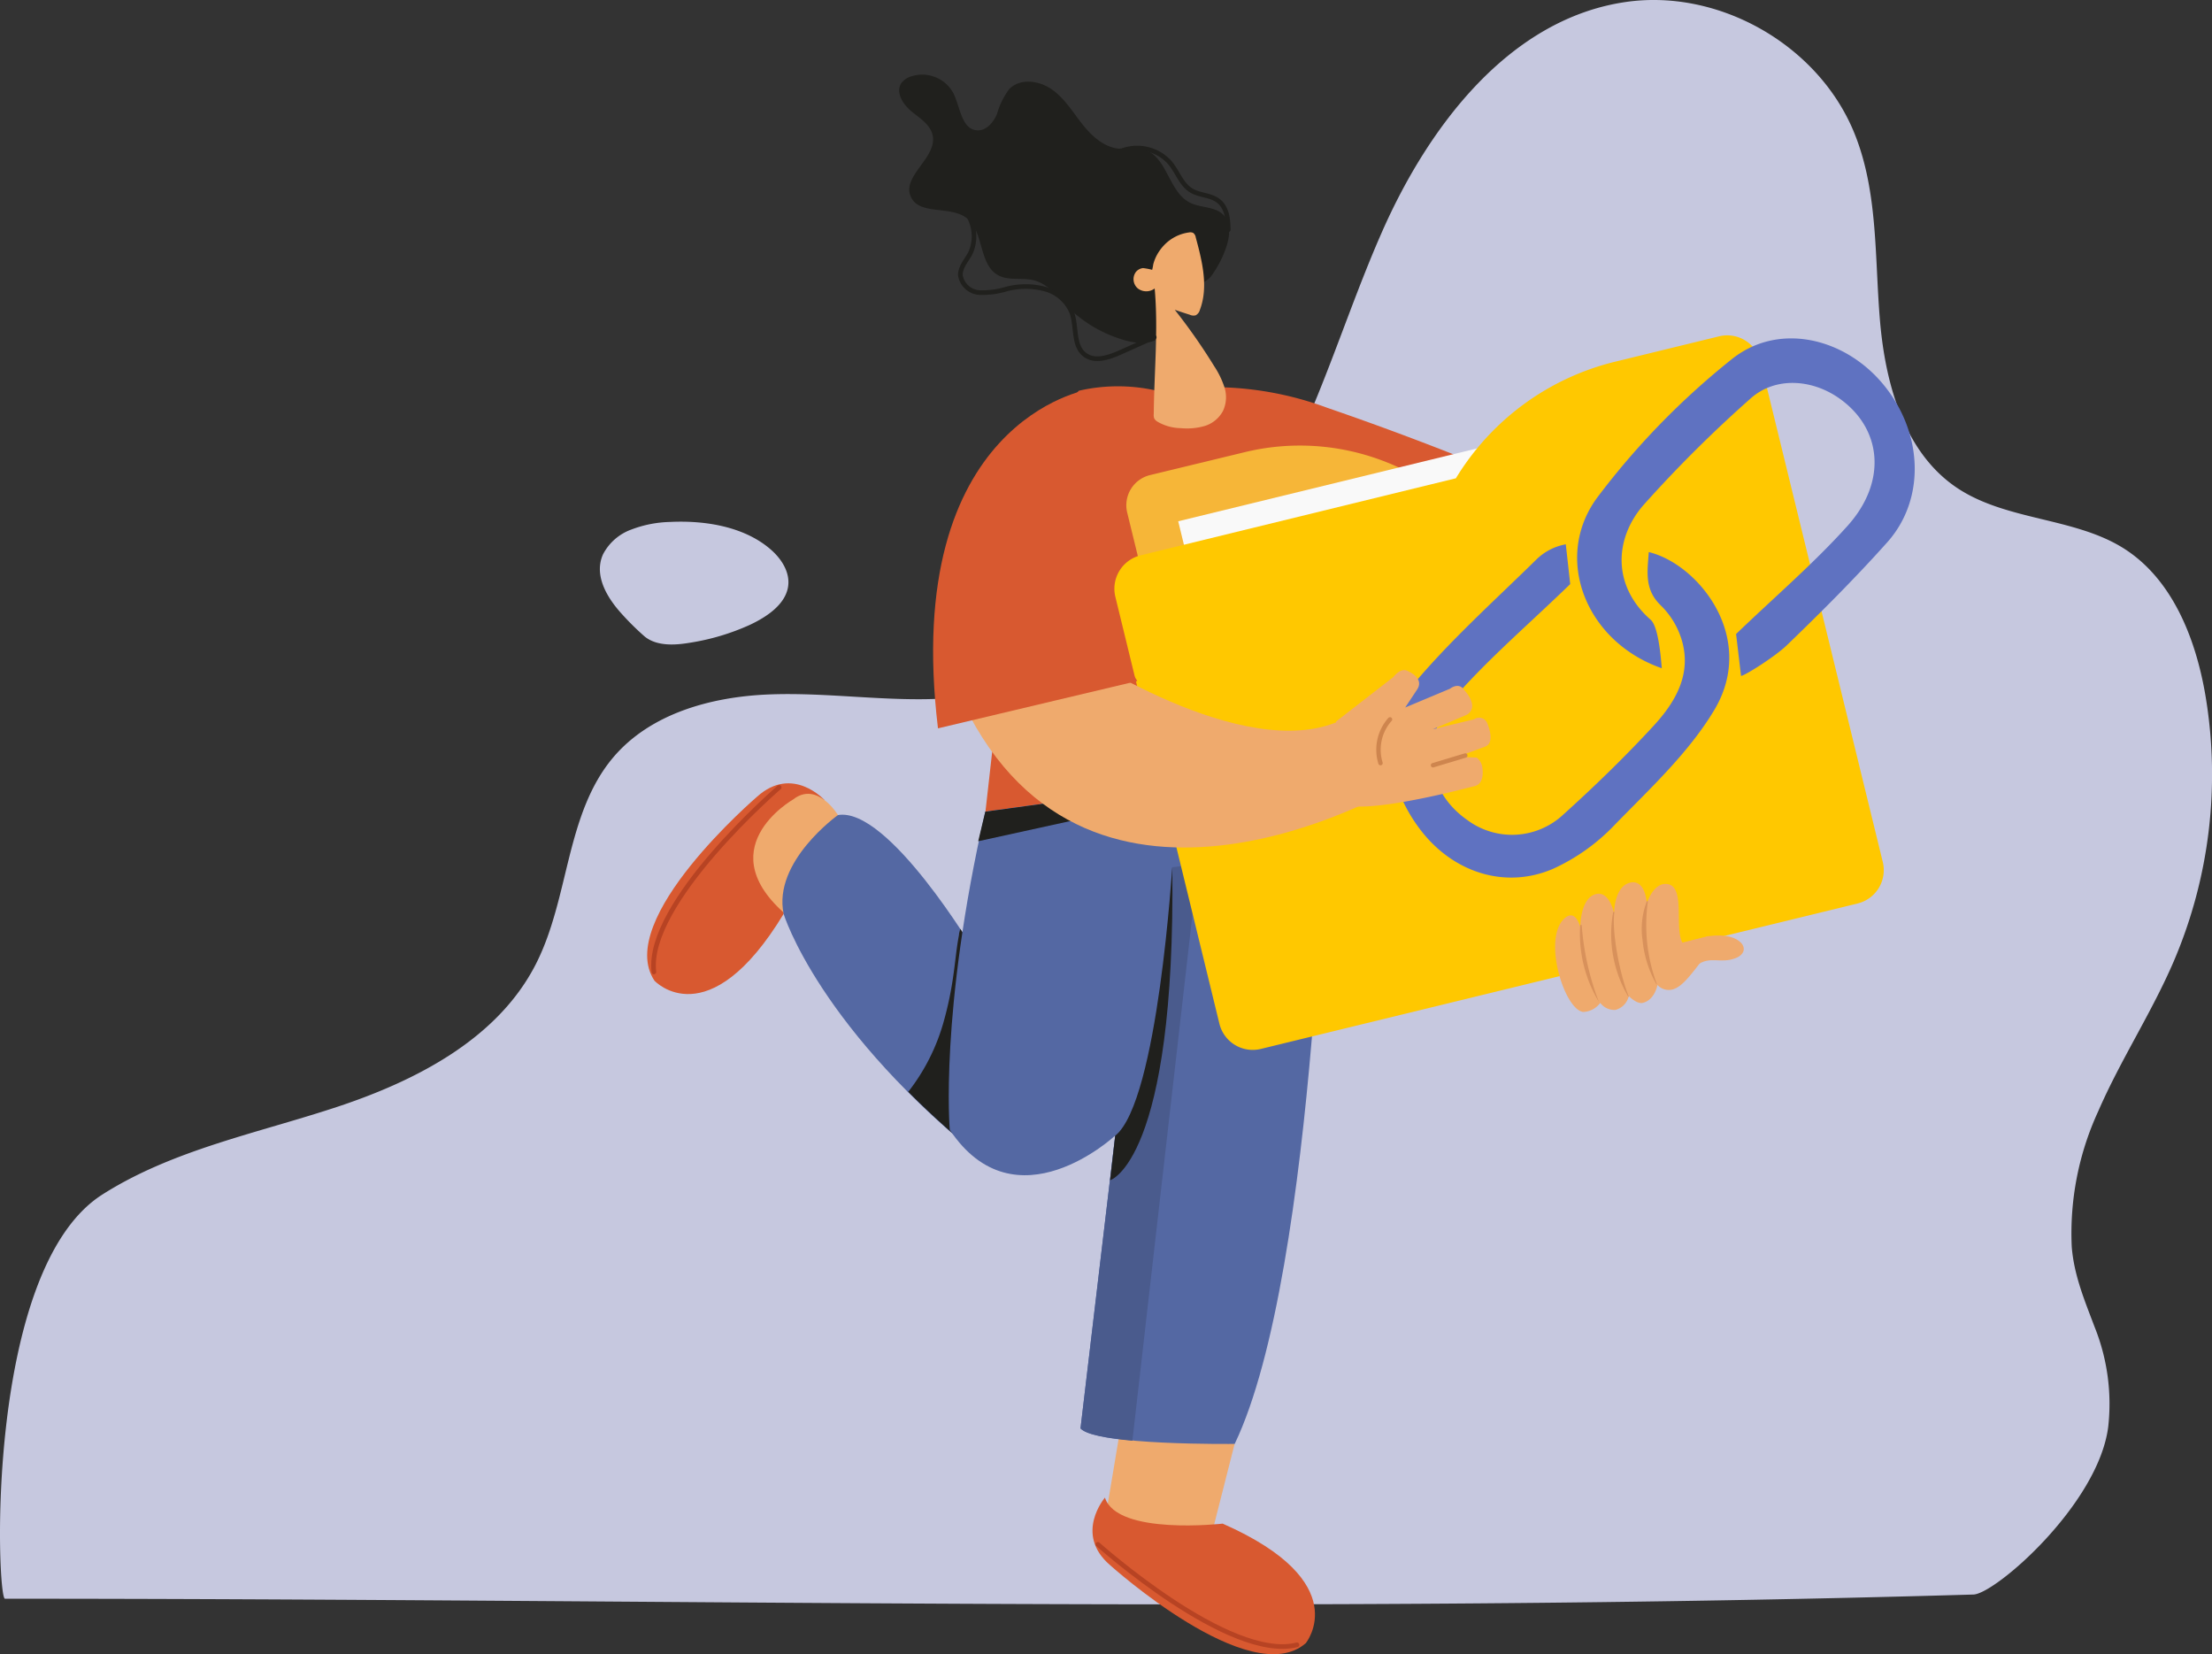 <svg id="Layer_1" data-name="Layer 1" xmlns="http://www.w3.org/2000/svg" viewBox="0 0 290.82 217.44"><rect x="0" y="0" width="290.82" height="217.44" fill="#333333" stroke="none"/><defs><style>.cls-1{fill:#c6c8df;}.cls-2{fill:#d85930;}.cls-13,.cls-3,.cls-7{fill:none;stroke-linecap:round;stroke-linejoin:round;}.cls-3{stroke:#b74323;}.cls-3,.cls-7{stroke-width:0.61px;}.cls-4{fill:#efaa6d;}.cls-5{fill:#5468a3;}.cls-6{fill:#20201d;}.cls-7{stroke:#20201d;}.cls-8{fill:#4a5b8d;}.cls-9{fill:#f6b638;}.cls-10{fill:#f9f9f9;}.cls-11{fill:#ffc800;}.cls-12{fill:#5f72c1;}.cls-13{stroke:#ce854e;stroke-width:0.58px;}.cls-14{fill:#d8915b;}</style></defs><path class="cls-1" d="M289.06,129.32a62.4,62.4,0,0,0,4.13-35C291.9,86.84,288.8,79,282.33,75s-15.3-3.56-21.75-7.85c-6.92-4.61-9.43-13.58-10.15-21.87s-.23-16.9-3.32-24.63C242.47,9,229.32,1.45,216.94,3.27c-15.18,2.23-25.82,16.21-32,30.23S175,63,165.5,75a53,53,0,0,1-38.25,19.83c-7.6.41-15.2-.84-22.81-.55s-15.64,2.47-20.56,8.27c-6.3,7.45-5.75,18.52-10.19,27.2-5,9.79-15.67,15.29-26.12,18.75S26,154.12,16.74,160C1.15,169.86,2.83,213.15,3.9,213.15c87.45,0,171.38,2,258.8-.55,2.87-.08,16.39-11.83,17.72-22a27.09,27.09,0,0,0-1.79-13.19c-1.31-3.47-2.7-6.77-3-10.51a38.3,38.3,0,0,1,3.48-17.82C282.06,142.29,286.15,136.1,289.06,129.32Z" transform="translate(-3.25 -3)"/><path class="cls-1" d="M85,83.7c-2-2.19-3.69-5.11-2.47-7.83a6.79,6.79,0,0,1,3.72-3.26,15.23,15.23,0,0,1,5.1-1c4.74-.23,9.72.66,13.09,3.5,1.58,1.32,2.79,3.22,2.39,5.19-.46,2.23-2.78,3.8-5,4.84A30.38,30.38,0,0,1,94,87.48c-1.25.2-4.25.7-6.06-.87A35.25,35.25,0,0,1,85,83.7Z" transform="translate(-3.25 -3)"/><path class="cls-2" d="M106.29,123.11s.21-14,5.38-14.92c0,0-4.21-4.68-8.89-.46,0,0-18.86,16.15-13.48,24.19C89.3,131.92,96.36,139.5,106.29,123.11Z" transform="translate(-3.25 -3)"/><path class="cls-3" d="M105.69,106.5s-17.58,15.16-16.47,24.26" transform="translate(-3.25 -3)"/><path class="cls-4" d="M113.43,110.15s-2.73-4.56-5.92-2.05c0,0-11.61,6.6-.22,15.71Z" transform="translate(-3.25 -3)"/><path class="cls-5" d="M131.42,128.14s-11.38-19.13-18-18c0,0-8.59,6.11-7.14,13,0,0,4.64,15.27,27.18,33Z" transform="translate(-3.25 -3)"/><path class="cls-6" d="M127.32,137.29a45.48,45.48,0,0,0,1.29-6.22c.25-1.72.39-3.45.72-5.16,0-.27.11-.54.17-.81,1.19,1.81,1.92,3,1.92,3l2.05,28a117.7,117.7,0,0,1-10.81-9.58A26.48,26.48,0,0,0,127.32,137.29Z" transform="translate(-3.25 -3)"/><polygon class="cls-4" points="162.32 189.8 159.37 201.41 145.02 201.41 147.53 186.39 162.32 189.8"/><path class="cls-2" d="M164,203.28s-13.89,1.59-15.48-3.42c0,0-4.1,4.78.68,8.88,0,0,18.45,16.62,25.73,10.25C174.91,219,181.52,211,164,203.28Z" transform="translate(-3.25 -3)"/><path class="cls-3" d="M147.59,206s17.3,15.48,26.18,13.21" transform="translate(-3.25 -3)"/><path class="cls-2" d="M172.89,84.19c.12.33-.61.13-.45-.18s.61-.28.95-.2q15.77,3.76,31.65,6.88c4.52.88,9.11,1.73,13.69,1.35a3.87,3.87,0,0,0,2-.57A4.41,4.41,0,0,0,222,89.26a27.57,27.57,0,0,1,7.25-10.83,401.8,401.8,0,0,0-51.46-21.81A43.44,43.44,0,0,0,164,53.91l-8.65.45a22.91,22.91,0,0,0-10.25,0s-8.24,7.58-10.24,37.12l-2.05,18.21,44.85-6.14-.45-21.64" transform="translate(-3.25 -3)"/><path class="cls-6" d="M164.44,35.57c.51-1.46.71-3.29-.39-4.37s-3-.87-4.35-1.56c-2.86-1.43-3-6.22-6.14-7a20.15,20.15,0,0,0-3.21-.1c-2-.19-3.62-1.71-4.86-3.29s-2.31-3.37-4-4.53-4.14-1.46-5.56,0a10,10,0,0,0-1.6,3.26c-.48,1.13-1.44,2.26-2.66,2.15-2-.17-2.16-3-3.06-4.85A4.65,4.65,0,0,0,123.19,13,2.55,2.55,0,0,0,121.7,14c-.7,1.24.31,2.77,1.42,3.67s2.49,1.76,2.76,3.17c.55,2.92-4.08,5.31-2.89,8,1.07,2.47,5.06,1.19,7.25,2.75,2.41,1.72,1.63,6.13,4.22,7.58,1.43.79,3.23.26,4.8.7,1.76.48,3,2.05,4.23,3.35a17.49,17.49,0,0,0,7.75,4.54c1.75.49,4,.53,5-.95,1.26-1.8.09-4.29,2.06-5.77a4.55,4.55,0,0,1,2.23-.64A3.06,3.06,0,0,0,162.7,39,14.07,14.07,0,0,0,164.44,35.57Z" transform="translate(-3.25 -3)"/><path class="cls-4" d="M152.56,38.79a1.6,1.6,0,0,0,.29,2.13,1.83,1.83,0,0,0,2.21,0c.49,5.47-.07,11-.12,16.47A1.34,1.34,0,0,0,155,58a1.18,1.18,0,0,0,.43.43,6.22,6.22,0,0,0,3.06.85,8.45,8.45,0,0,0,3.13-.28A4.08,4.08,0,0,0,164.05,57a4.28,4.28,0,0,0,.19-3.07,11.5,11.5,0,0,0-1.37-2.82,77,77,0,0,0-5.17-7.39c.66.23,1.33.45,2,.66a1.12,1.12,0,0,0,.74.07,1.1,1.1,0,0,0,.56-.71c1.15-3,.31-6.41-.54-9.53a.9.9,0,0,0-.33-.59.86.86,0,0,0-.53-.07,5.53,5.53,0,0,0-3.34,1.72,6,6,0,0,0-1.08,1.6,5.87,5.87,0,0,0-.31.89,6.12,6.12,0,0,1-.14.71,8,8,0,0,0-1.2-.23A1.39,1.39,0,0,0,152.56,38.79Z" transform="translate(-3.25 -3)"/><path class="cls-7" d="M164.73,33.2c0-1.36-.18-2.88-1.23-3.74s-2.49-.74-3.61-1.41c-1.3-.78-1.8-2.39-2.75-3.57a5.75,5.75,0,0,0-7.34-1.2" transform="translate(-3.25 -3)"/><path class="cls-7" d="M155,47.33l-4.48,2c-1.48.66-3.32,1.29-4.62.32-1.61-1.19-1.06-3.7-1.74-5.58a5.29,5.29,0,0,0-3.62-3.1,10,10,0,0,0-4.89,0,11.07,11.07,0,0,1-3.64.49,2.71,2.71,0,0,1-2.5-2.3c0-1.05.78-1.9,1.29-2.82a5.38,5.38,0,0,0-3.47-7.48" transform="translate(-3.25 -3)"/><path class="cls-5" d="M177.64,103.55S176.51,170,165.58,192.8c0,0-18.22.23-20.27-2.05l4.56-38.48s-13.1,12.22-21.75-.76c0,0-1.37-15.35,4.67-41.82Z" transform="translate(-3.25 -3)"/><path class="cls-8" d="M157.38,117l3.41-.46-8.66,75.84c-3.29-.3-6.09-.79-6.82-1.61l4.56-38.48C157.15,147.49,157.38,117,157.38,117Z" transform="translate(-3.25 -3)"/><path class="cls-6" d="M157.38,117c0-.72-1.82,30.74-7.51,35.29l-.67,5.85S157.83,155.69,157.38,117Z" transform="translate(-3.25 -3)"/><polygon class="cls-6" points="174.39 100.55 129.54 106.69 128.61 110.58 174.39 100.55"/><path class="cls-9" d="M232.79,59.86l12.42,51a4.08,4.08,0,0,1-3,4.94L171,133.14a4.08,4.08,0,0,1-4.94-3L151.45,70.39a4.08,4.08,0,0,1,3-4.94l12.4-3a30.74,30.74,0,0,1,18.21,1.12l.82.32a31.73,31.73,0,0,1,4,2l.32.2h0l37.69-9.19A4.09,4.09,0,0,1,232.79,59.86Z" transform="translate(-3.25 -3)"/><rect class="cls-10" x="160.83" y="62.49" width="72.56" height="31.27" transform="translate(-16.15 45.9) rotate(-13.7)"/><path class="cls-11" d="M229.31,47.2l-13.65,3.33a33.9,33.9,0,0,0-21,15.34h0L153.2,76a4.52,4.52,0,0,0-3.31,5.45l13.68,56.12a4.51,4.51,0,0,0,5.45,3.31l78.46-19.12a4.51,4.51,0,0,0,3.31-5.44L236,55.79l-1.29-5.28A4.51,4.51,0,0,0,229.31,47.2Z" transform="translate(-3.25 -3)"/><path class="cls-12" d="M221.74,90.84c-10-3.46-14.33-14.46-8.53-22.39a100.68,100.68,0,0,1,17.63-18.16c6.06-4.94,14.67-3,19.81,3,5.42,6.34,5.87,15.24.72,21-4.2,4.7-8.68,9.17-13.22,13.55-1.6,1.53-5.66,4.07-6,4l-.65-5.5c5.1-4.9,10.18-9.25,14.62-14.18,5.29-5.85,4.57-12.89-1.13-16.85-3.56-2.47-8.33-2.81-11.56.05a168.83,168.83,0,0,0-14,13.91c-3.88,4.33-4.34,10.65.83,15.19C221.45,85.47,221.69,90.81,221.74,90.84Z" transform="translate(-3.25 -3)"/><path class="cls-12" d="M209.11,74.55c.26,2.32.45,4,.58,5.23-5.15,5-10.27,9.38-14.74,14.37-5.17,5.75-4.38,12.75,1.25,16.67a9.87,9.87,0,0,0,12.61-.77c4.11-3.71,8.1-7.58,11.85-11.65,2.9-3.15,5.09-6.88,3.64-11.45a10.68,10.68,0,0,0-2.71-4.38c-2.18-2.1-1.74-4.45-1.57-7,6.49,1.56,14.3,11.22,8.62,20.75-3.38,5.65-8.47,10.35-13.14,15.15a26.1,26.1,0,0,1-8.12,5.76c-6.21,2.64-12.87.49-17.12-4.82-4.68-5.86-5.88-13.79-1.64-18.91,5-6.07,10.95-11.38,16.59-16.92A7.4,7.4,0,0,1,209.11,74.55Z" transform="translate(-3.25 -3)"/><path class="cls-4" d="M144.48,88.42s22.21,15.08,34.94,9.32l7.17,8.89s-39.93,23.48-56.68-11.16Z" transform="translate(-3.25 -3)"/><path class="cls-2" d="M126.57,98.74l26.21-6.22S142.4,77.33,148.53,69l-2.24-14.78S121.69,58.21,126.57,98.74Z" transform="translate(-3.25 -3)"/><path class="cls-4" d="M178.91,97.84,186.44,92s1-1.37,1.95-.76c0,0,2.14.87,1.2,2.36L188,96l5.89-2.47s1.14-.93,1.86.17c0,0,2.09,2.12.38,3.24l-4.5,1.92,5.43-1.31a1.14,1.14,0,0,1,1.7.46s1.16,2.56-.22,3.12l-3.66,1.35,2.51.1a2,2,0,0,1,.76,1.42s.39,2.18-1.23,2.38c0,0-11.71,3.16-16.12,2.57" transform="translate(-3.25 -3)"/><line class="cls-13" x1="192.65" y1="99.31" x2="188.4" y2="100.59"/><path class="cls-13" d="M186,97.56a6,6,0,0,0-1.25,5.75" transform="translate(-3.25 -3)"/><path class="cls-4" d="M228.73,127.31c-1.76,1.62-3.56,4.88-5.18,5.6a2,2,0,0,1-2.39-.44s-.32,1.94-1.9,2.35c-.81.22-1.87-.89-1.87-.89a2.42,2.42,0,0,1-1.75,1.82,2.32,2.32,0,0,1-2-.92,2.92,2.92,0,0,1-2.24,1.19c-2.5-.29-5.44-9.8-2.39-12.36,1.42-1.19,2,1.18,2,1.18s0-3.61,1.91-4.27,2.54,2.46,2.54,2.46,0-3.49,2.08-4,2.22,2.72,2.22,2.72.78-2.56,2.46-2.56c2.78,0,1.09,5.78,2.23,7.72l3.45-.87Z" transform="translate(-3.25 -3)"/><path class="cls-4" d="M226.27,129.94c1.8-1.39,3.14-.19,5.18-1,2.26-.89.81-3.45-3.43-2.9l-3.58.9Z" transform="translate(-3.25 -3)"/><path class="cls-14" d="M213.45,134.67a0,0,0,0,1,0,0,17.32,17.32,0,0,1-2.45-10c0-.11.2-.14.21,0A35.32,35.32,0,0,0,213.45,134.67Z" transform="translate(-3.25 -3)"/><path class="cls-14" d="M217.39,134s0,.06-.07,0a16.17,16.17,0,0,1-2-11c0-.13.19-.23.17-.07C215.15,125.48,216.18,131,217.39,134Z" transform="translate(-3.25 -3)"/><path class="cls-14" d="M219.9,121.52a22.33,22.33,0,0,0,1.18,10.83c0,.05-.05.06-.07,0a14.64,14.64,0,0,1-1.81-5.78,10.07,10.07,0,0,1,.57-5.1C219.8,121.43,219.91,121.44,219.9,121.52Z" transform="translate(-3.25 -3)"/></svg>